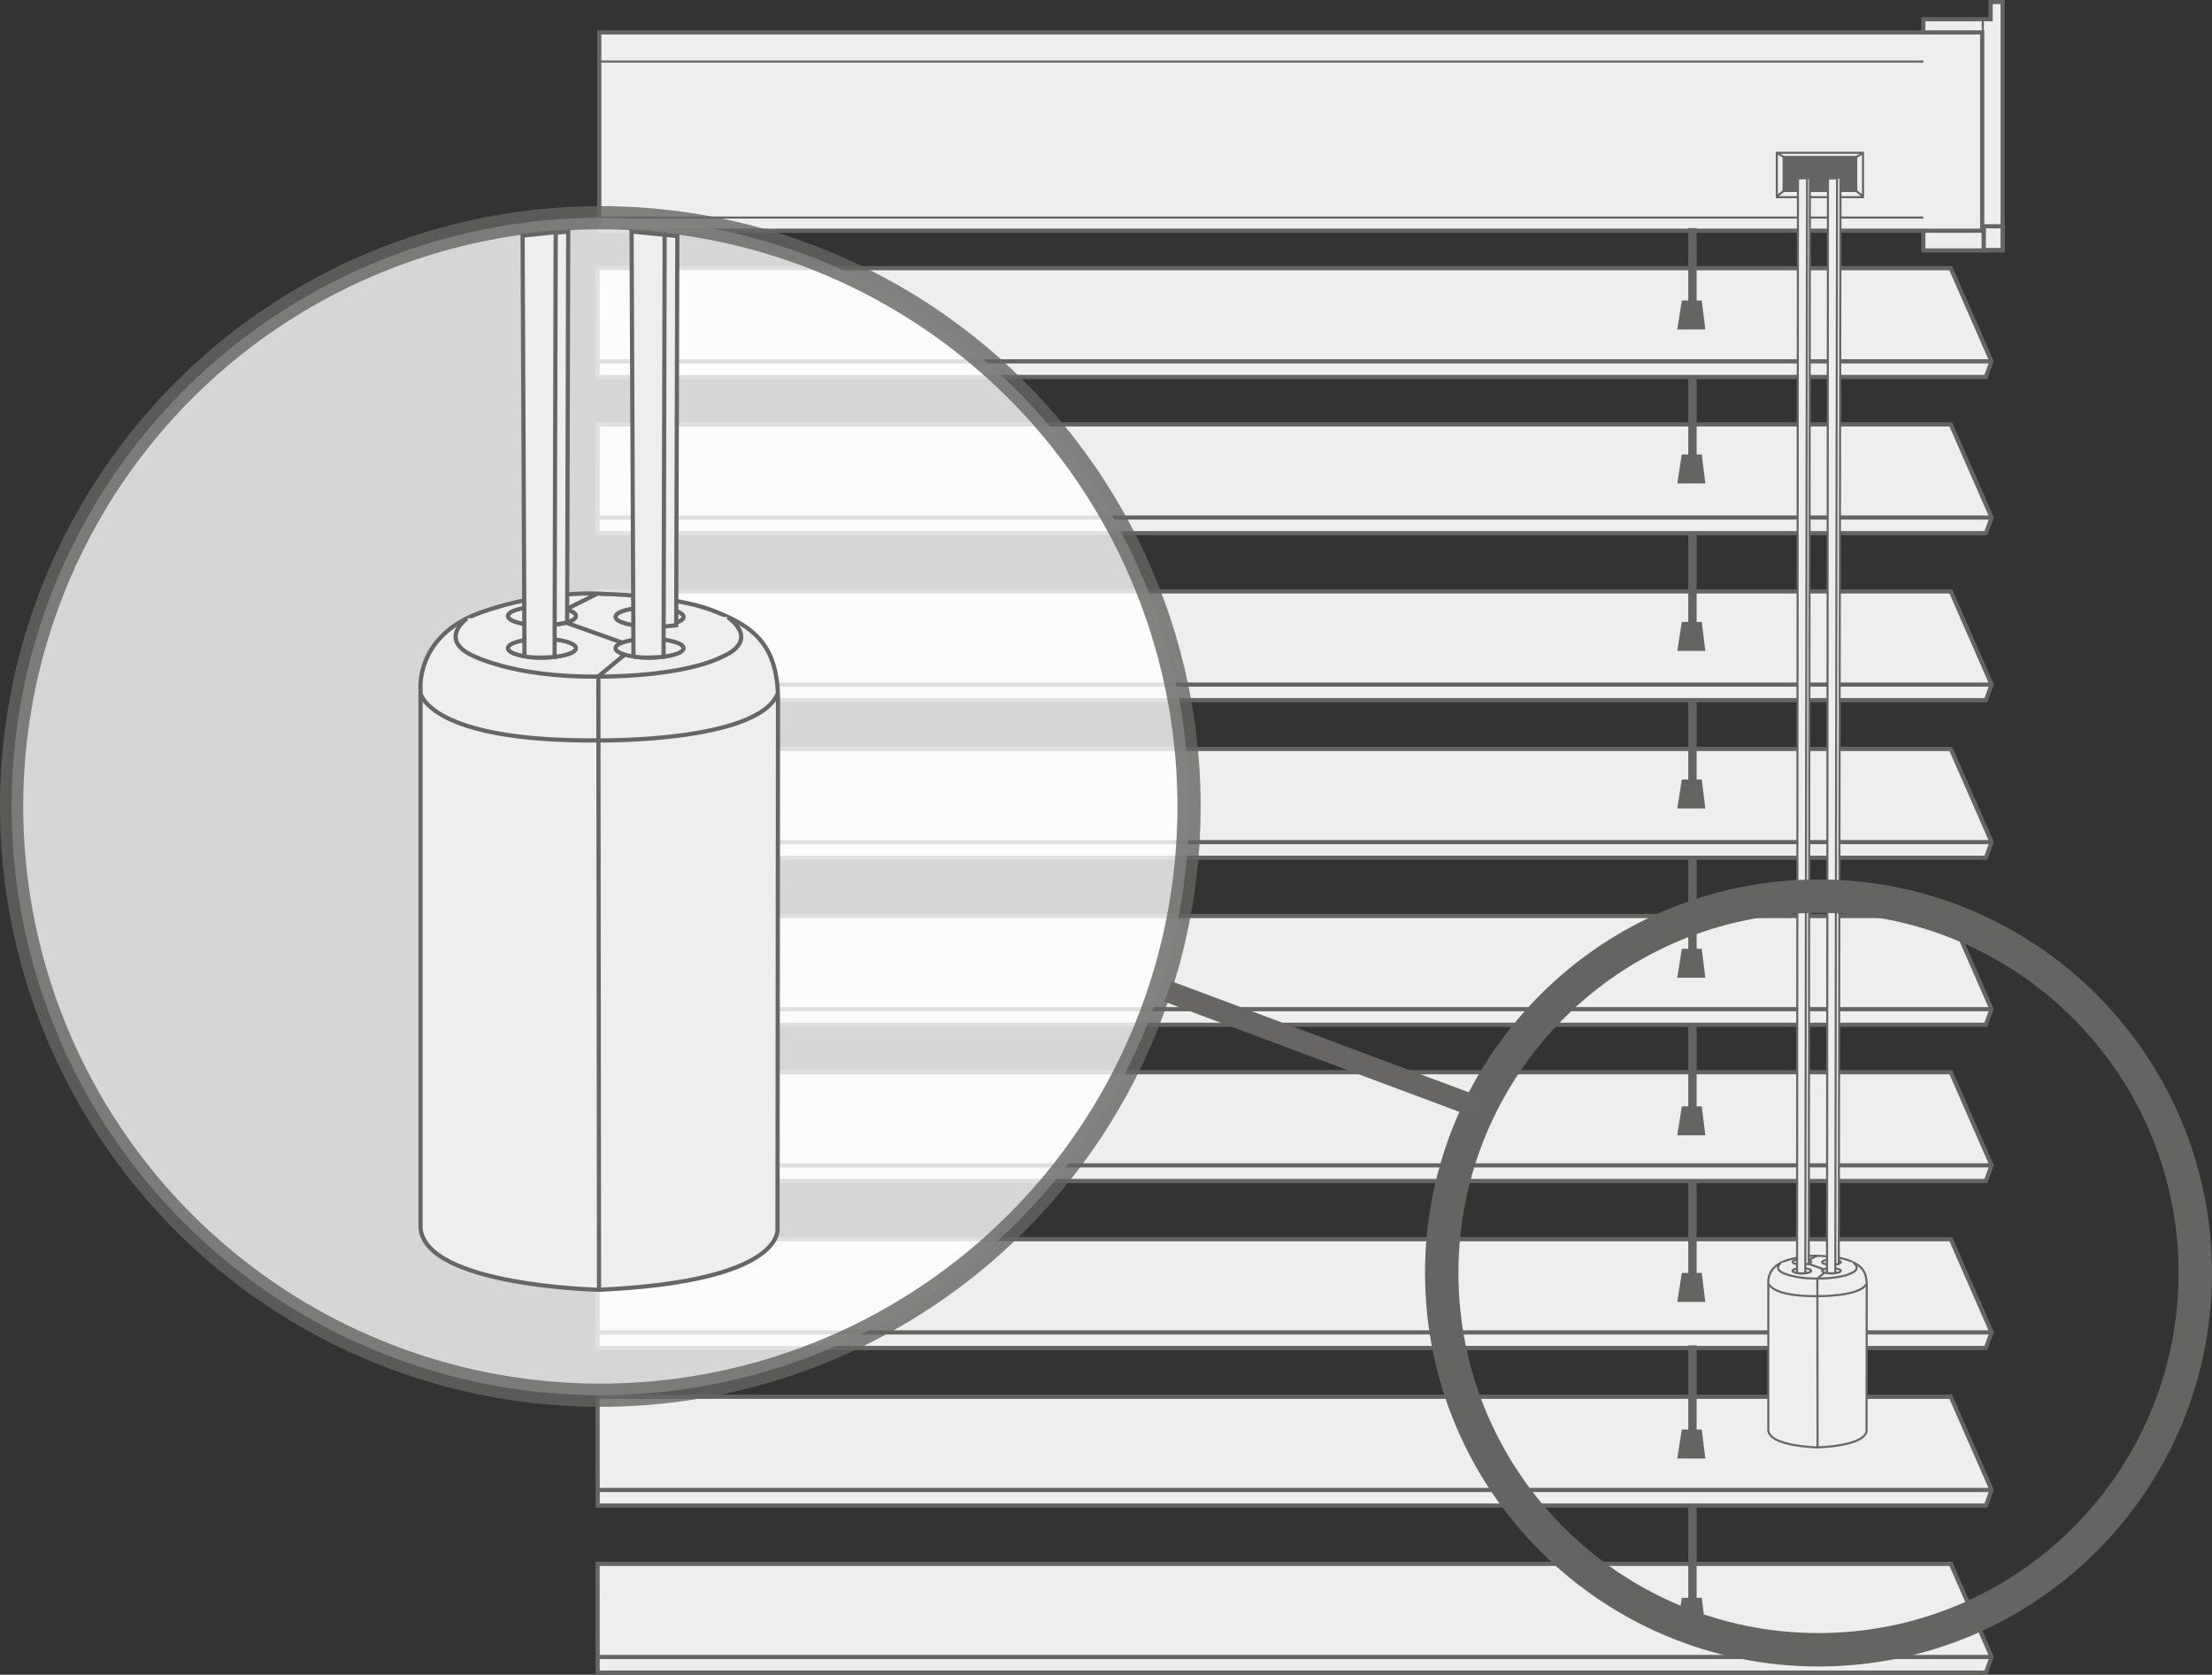 <svg xmlns="http://www.w3.org/2000/svg" xmlns:xlink="http://www.w3.org/1999/xlink" viewBox="0 0 204.78 155.032"><rect x="0" y="0" width="204.78" height="155.032" fill="#333333" stroke="none"/><style><![CDATA[.L{stroke:#676665}.M{fill:none}.N{fill:#efeeee}.O{stroke-width:.387}.P{stroke-width:.193}.Q{stroke-miterlimit:10}.R{stroke:#646463}]]></style><g class="Q R"><path d="M184.286.193V1.78h-6.23v21.402h7.344v-23z" class="N O"/><g class="M"><path d="M183.563 1.884v21.153" class="P"/><path d="M183.654 20.948h1.738v2.205h-1.738z" class="O"/></g><path d="M55.477 3h128.027v18.358H55.477z" class="N O"/><path d="M178.055 5.697H55.576m122.48 14.443H55.576" class="M P"/><g class="O"><use xlink:href="#B" class="N"/><path d="M55.32 153.393h129.06" class="M"/><path d="M55.31 24.827h125.284l3.776 8.623-.528 1.446H55.32z" class="N"/><path d="M55.31 33.45h129.06" class="M"/><use xlink:href="#B" y="-105.484" class="N"/><path d="M55.32 47.91h129.06" class="M"/><path d="M55.32 54.75h125.283l3.777 8.624-.53 1.445H55.33z" class="N"/><path d="M55.32 63.374h129.06" class="M"/><use xlink:href="#B" y="-75.436" class="N"/><path d="M55.32 77.957h129.06" class="M"/><path d="M55.31 84.798h125.284l3.776 8.624-.528 1.445H55.32z" class="N"/><path d="M55.31 93.422h129.06" class="M"/><use xlink:href="#B" y="-45.513" class="N"/><path d="M55.32 107.88h129.06" class="M"/><use xlink:href="#B" y="-30.05" class="N"/><path d="M55.32 123.344h129.06" class="M"/><path d="M55.32 129.305h125.283l3.777 8.624-.53 1.445H55.33z" class="N"/><path d="M55.32 137.93h129.06" class="M"/></g><path d="M156.683 139.295v10.226m0-24.978v10.226m0-25.396v10.225m0-24.726v10.226m0-25.565V89.76m0-25.062v9.22m0-24.475v9.22m0-23.72v9.22m0-23.05v8.045" stroke-width=".774" class="M"/></g><g fill="#646463"><path d="M157.876 60.255h-2.598l.42-2.68h1.844z"/><use xlink:href="#C"/><path d="M157.876 30.5h-2.598l.42-2.683h1.844z"/><use xlink:href="#C" y="30.09"/><path d="M157.876 90.514h-2.598l.42-2.683h1.844z"/><use xlink:href="#C" y="60.347"/><use xlink:href="#C" y="75.77"/><use xlink:href="#C" y="90.27"/><path d="M157.876 150.6h-2.598l.42-2.683h1.844zm7.15-136.17h6.915v3.346h-6.915z"/></g><path d="M164.472 18.208l.675-.553m6.67-.001l.675.553m-.845-3.55l.845-.513m-7.156.513l-.844-.513m7.98 4.108h-7.98v-4.108h7.98v4.108z" class="M P Q R"/><path d="M168.97 154.83h-1.2" fill="#eeeded"/><path d="M168.97 154.83h-1.2" class="M P Q R"/><path d="M165.717 14.61h5.784v1.79h-5.784z" fill="#646463"/><g class="N L P"><g class="Q"><path d="M168.335 116.255s1.787.03 2.8.42 1.7.85 1.68 2.315l-.013 13.425s.25 1.36-4.548 1.576c0 0-4.425-.094-4.55-1.576V118.66s-.11-1.333 1.52-1.92 3.103-.484 3.103-.484z"/><path d="M163.72 118.802s.257 1.23 4.552 1.187c0 0 4.025.055 4.542-1.187"/><path d="M168.246 118.36l.018 15.63"/><path d="M164.906 116.877c-.016.008-.692.5.048.908 0 0 1.054.603 3.293.575 0 0 2.143.032 3.216-.533 0 0 .9-.36.08-.985"/></g><ellipse cx="166.809" cy="117.64" rx=".867" ry=".24"/><ellipse cx="169.55" cy="117.64" rx=".867" ry=".24"/><ellipse cx="169.55" cy="116.841" rx=".867" ry=".24"/><ellipse cx="166.809" cy="116.819" rx=".867" ry=".24"/><g class="Q"><path d="M168.246 118.36l.676-.56m-.072-.3l-1.43-.5m0-.35l.782-.4"/><path d="M166.827 16.504h.73l-.108 100.476s-.416.108-.8.075l.166-100.55zm2.72-.052h.84l-.16 100.543s-.47.124-.75.086l.068-100.63z"/><path d="M166.448 16.525l.843-.02-.16 101.36s-.514.047-.767-.017l.085-101.322zm2.777 0l.843-.02-.16 101.354s-.514.052-.767-.012l.085-101.32z"/></g></g><g class="R"><path d="M168.352 152.723c19.264 0 34.88-15.617 34.88-34.88s-15.616-34.882-34.88-34.882-34.88 15.618-34.88 34.882 15.616 34.88 34.88 34.88z" stroke-width="3.094" class="M"/><circle cx="55.576" cy="74.658" r="54.501" opacity=".8" fill="#fff" stroke-width="2.149"/></g><g class="N L"><g class="Q"><path d="M136.987 102.565l-28.852-10.778" stroke-width="2"/><g class="O"><path d="M55.718 54.975s6.5.108 10.207 1.522 6.137 3.09 6.1 8.41l-.046 48.766s.913 4.94-16.52 5.725c0 0-16.074-.343-16.528-5.726V63.7s-.402-4.842 5.518-6.98 11.27-1.755 11.27-1.755z"/><path d="M38.95 64.23s.932 4.465 16.537 4.31c0 0 14.62.2 16.5-4.31"/><path d="M55.394 62.62l.063 56.776"/><path d="M43.26 57.234c-.058.03-2.515 1.814.173 3.297 0 0 3.83 2.2 11.96 2.1 0 0 7.785.116 11.68-1.938 0 0 3.268-1.305.294-3.577"/></g></g><ellipse cx="50.172" cy="60.006" rx="3.149" ry=".87" class="O"/><ellipse cx="60.132" cy="60.006" rx="3.149" ry=".87" class="O"/><ellipse cx="60.132" cy="57.105" rx="3.149" ry=".87" class="O"/><ellipse cx="50.172" cy="57.025" rx="3.149" ry=".87" class="O"/><g class="Q O"><path d="M55.394 62.62l2.454-2.037m-.248-1.09l-5.197-1.854m-.01-1.23l2.842-1.415"/><path d="M49.54 21.737l3.064-.306-.102 36.18s-1.5.392-2.865.272l-.097-36.145zm10.1-.245l3.064.37-.102 36.02s-1.712.23-2.72.093l-.242-36.483z"/><path d="M48.38 21.813l3.065-.32-.103 39.325s-1.867.17-2.787-.062l-.175-38.942zm10.088-.383l3.064.306L61.43 60.8s-1.868.2-2.787-.044l-.175-39.324z"/></g></g><defs ><path id="B" d="M55.32 144.77h125.283l3.777 8.623-.53 1.446H55.33z"/><path id="C" d="M157.876 44.75h-2.598l.42-2.682h1.844z"/></defs></svg>